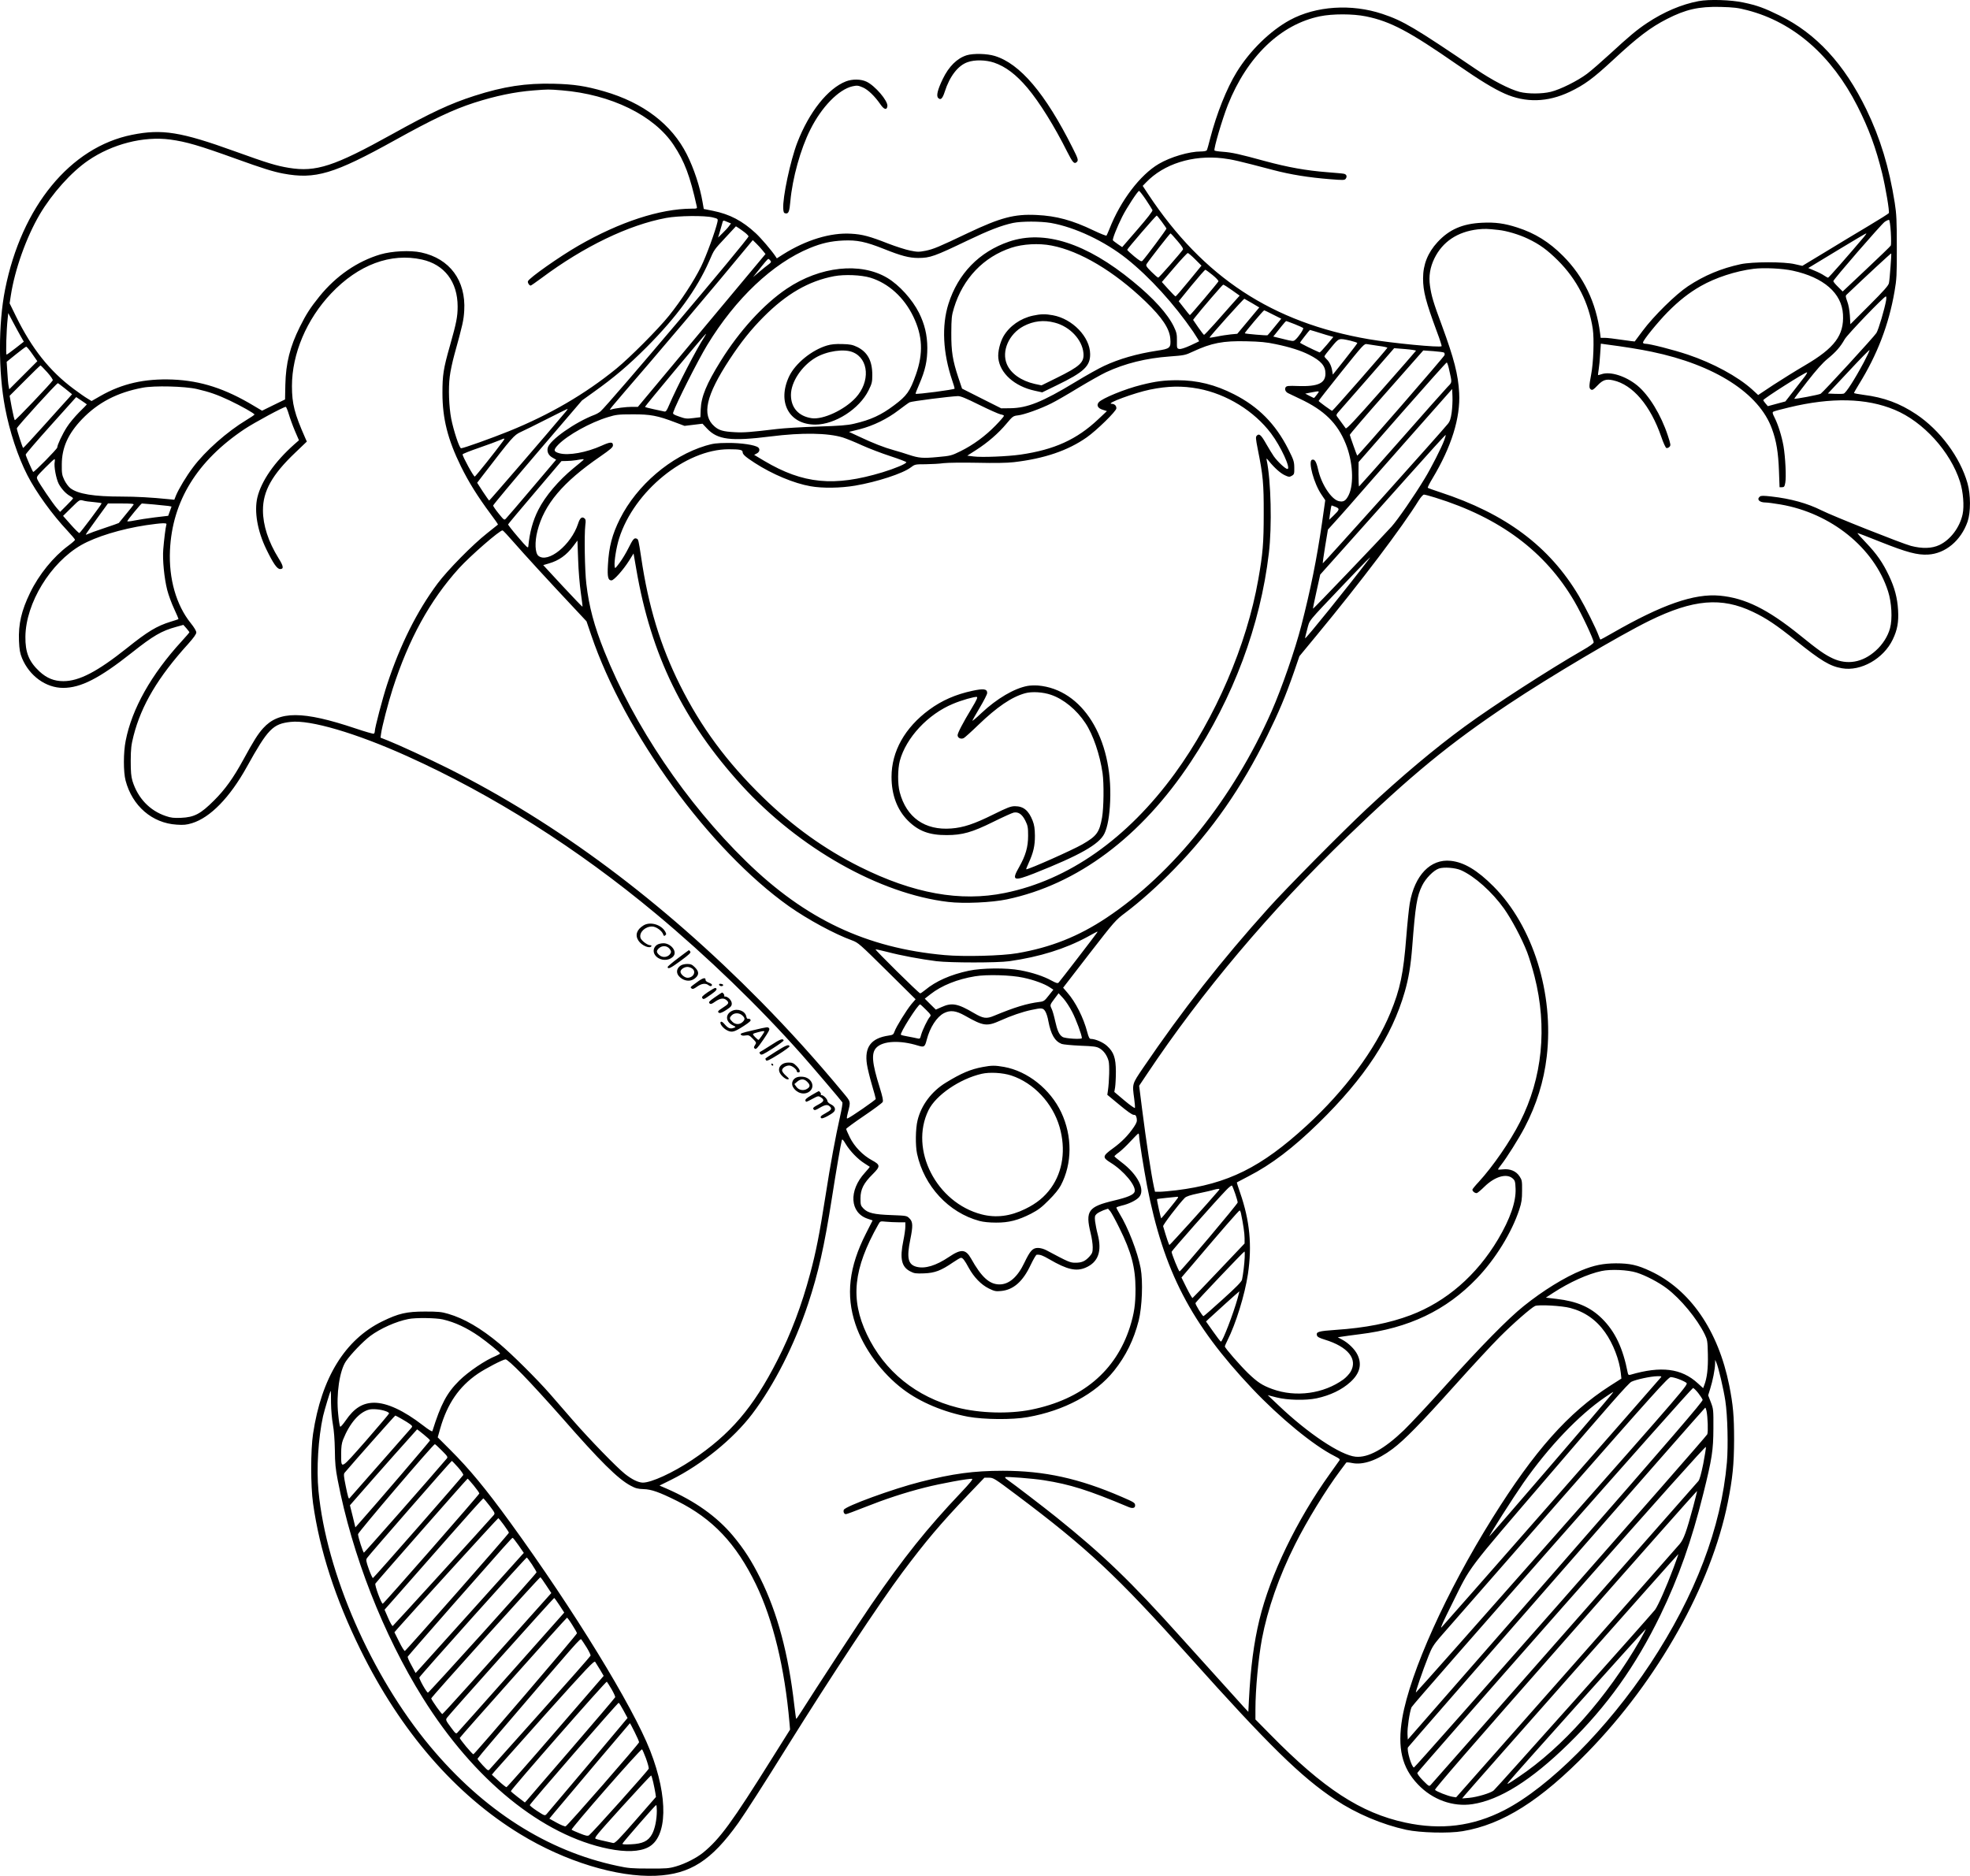 <?xml version="1.0" encoding="UTF-8"?>
<svg xmlns="http://www.w3.org/2000/svg" version="1.0" viewBox="0 0 1997.664 1902.455" preserveAspectRatio="xMidYMid meet">
  <g transform="translate(-1.952,1905.622) scale(0.1,-0.1)" fill="#000000" stroke="none">
    <path d="M17245 19045 c-174 -33 -353 -109 -523 -222 -105 -70 -178 -131 -377 -314 -85 -78 -189 -169 -232 -201 -94 -71 -272 -160 -368 -183 -90 -22 -231 -22 -315 -1 -105 28 -274 115 -445 231 -621 421 -737 490 -947 560 -314 105 -674 81 -938 -62 -199 -108 -407 -311 -540 -528 -102 -166 -203 -420 -268 -670 -15 -61 -31 -116 -35 -123 -5 -7 -30 -12 -60 -12 -119 0 -308 -56 -427 -126 -189 -111 -388 -373 -500 -659 -13 -33 -27 -63 -30 -68 -4 -4 -62 19 -131 52 -214 103 -378 148 -579 157 -224 11 -364 -26 -695 -183 -300 -143 -348 -163 -430 -180 -68 -13 -82 -13 -156 2 -45 9 -145 41 -223 71 -188 74 -263 94 -376 100 -207 13 -457 -63 -689 -209 l-64 -41 -16 24 c-39 58 -143 180 -198 231 -136 126 -264 193 -433 227 l-94 19 -12 69 c-26 154 -88 343 -160 485 -153 304 -441 524 -839 639 -188 54 -305 72 -510 77 -283 7 -507 -27 -806 -123 -245 -79 -438 -169 -834 -389 -587 -326 -771 -386 -1046 -341 -127 21 -214 47 -549 168 -548 198 -738 228 -1042 167 -625 -125 -1120 -728 -1287 -1569 -69 -348 -69 -836 0 -1199 45 -239 130 -497 226 -684 90 -175 252 -399 408 -565 41 -44 75 -84 75 -90 0 -6 -31 -33 -69 -61 -150 -111 -297 -292 -386 -476 -88 -181 -120 -318 -113 -489 4 -90 10 -123 31 -175 75 -180 242 -301 417 -301 179 0 368 97 695 356 218 173 302 222 452 263 l72 20 31 -35 c16 -19 30 -37 30 -40 0 -3 -36 -45 -80 -93 -306 -334 -503 -683 -566 -1007 -24 -119 -24 -316 -1 -404 68 -258 270 -432 518 -447 70 -5 100 -2 156 15 185 57 383 260 555 570 215 387 264 437 445 457 198 23 663 -114 1178 -346 872 -393 1727 -934 2525 -1599 523 -436 1043 -938 1480 -1430 114 -129 401 -466 412 -484 3 -6 -7 -69 -23 -139 -48 -215 -97 -477 -149 -812 -61 -389 -97 -569 -155 -785 -85 -319 -196 -613 -333 -880 -244 -480 -478 -752 -864 -1010 -197 -131 -413 -230 -500 -230 -46 1 -109 31 -182 89 -85 68 -354 345 -521 536 -76 88 -184 212 -239 275 -133 152 -387 404 -511 508 -189 158 -359 257 -521 304 -67 20 -102 23 -234 23 -189 0 -269 -19 -435 -100 -377 -185 -616 -572 -701 -1140 -25 -164 -25 -529 0 -705 66 -473 226 -967 481 -1485 407 -828 962 -1469 1620 -1870 453 -277 984 -439 1375 -422 349 15 564 154 837 537 75 107 254 385 503 785 430 690 928 1444 1159 1753 242 323 382 489 673 795 l160 167 46 0 c45 0 56 -7 277 -173 721 -541 1019 -820 1760 -1647 796 -890 1131 -1218 1476 -1446 214 -142 473 -251 719 -305 140 -30 431 -38 571 -14 405 67 792 311 1269 802 713 732 1251 1691 1420 2532 49 245 63 383 64 636 0 243 -10 352 -49 550 -112 559 -397 972 -799 1160 -132 62 -208 79 -351 79 -129 -1 -220 -19 -345 -70 -173 -70 -395 -207 -590 -364 -158 -126 -441 -415 -787 -800 -170 -190 -362 -395 -426 -457 -202 -194 -365 -283 -492 -270 -151 15 -482 236 -780 520 l-110 104 90 -23 c110 -28 294 -32 405 -9 137 29 258 87 344 166 94 86 118 176 72 274 -26 56 -93 122 -158 156 l-43 23 45 7 c25 4 104 15 177 24 499 61 877 242 1188 566 190 198 355 467 431 699 23 70 28 104 28 191 1 98 -1 108 -26 146 -35 53 -96 78 -168 70 -28 -3 -50 -4 -50 0 0 3 13 22 29 42 58 73 181 269 240 381 122 233 196 471 225 720 75 639 -139 1323 -539 1726 -163 164 -299 246 -434 260 -205 22 -366 -145 -416 -431 -8 -48 -24 -200 -35 -339 -29 -374 -62 -531 -161 -771 -153 -372 -462 -789 -850 -1145 -461 -423 -797 -590 -1320 -655 -68 -8 -145 -15 -170 -15 l-47 0 -11 48 c-29 138 -76 444 -121 797 l-29 230 77 115 c557 835 1251 1657 2033 2411 651 627 1038 945 1639 1346 420 280 1118 693 1425 844 445 218 732 242 1050 90 135 -64 241 -135 437 -293 255 -204 344 -258 466 -279 191 -34 422 97 515 292 47 98 61 177 54 297 -7 124 -35 229 -92 349 -63 133 -124 221 -233 335 -52 54 -91 98 -86 98 5 0 110 -40 234 -90 267 -106 372 -134 481 -128 176 10 334 142 401 335 32 95 32 272 -1 388 -75 265 -279 539 -520 700 -168 112 -328 171 -535 197 -53 7 -96 15 -96 19 0 4 23 44 50 88 186 300 303 605 361 942 21 121 24 164 23 449 0 272 -3 334 -21 450 -57 360 -146 653 -287 945 -224 462 -511 773 -881 954 -154 76 -228 103 -367 132 -126 27 -347 34 -453 14z m495 -93 c467 -121 853 -458 1114 -971 117 -231 187 -421 252 -685 35 -145 75 -382 67 -401 -2 -5 -95 -64 -206 -130 -111 -66 -307 -184 -436 -263 l-235 -142 -76 17 c-108 26 -430 25 -549 0 -199 -43 -369 -114 -535 -224 -125 -83 -347 -301 -460 -453 -43 -58 -79 -106 -80 -107 -1 -1 -60 7 -131 17 -72 11 -149 20 -172 20 l-42 0 -6 48 c-40 310 -166 572 -375 782 -140 141 -286 232 -465 289 -129 42 -226 55 -358 48 -196 -9 -332 -68 -450 -196 -99 -107 -147 -228 -147 -367 0 -132 27 -235 140 -541 30 -79 51 -145 48 -148 -16 -16 -504 31 -738 71 -977 168 -1678 627 -2235 1467 l-58 88 34 35 c180 188 472 280 777 245 97 -12 155 -25 512 -119 178 -47 362 -76 574 -93 138 -11 150 -11 162 5 16 23 8 45 -20 50 -11 3 -88 9 -171 16 -207 16 -394 49 -630 113 -260 71 -331 87 -427 94 -43 3 -81 9 -83 13 -10 16 78 316 136 463 195 489 534 816 934 898 127 26 334 26 466 -1 249 -51 435 -149 929 -492 230 -159 367 -242 477 -291 213 -95 435 -89 659 17 151 72 238 136 443 326 251 233 377 328 545 414 190 97 322 127 541 122 137 -4 176 -8 275 -34z m-12024 -812 c500 -41 936 -254 1135 -555 111 -167 166 -315 234 -622 5 -22 2 -23 -52 -23 -321 -1 -731 -135 -1149 -376 -189 -109 -498 -326 -511 -360 -5 -14 13 -44 28 -44 4 0 54 35 111 77 429 320 882 538 1263 609 123 23 391 26 473 5 52 -13 53 -14 47 -45 -19 -87 -113 -346 -167 -455 -72 -145 -200 -341 -324 -496 -110 -137 -395 -423 -534 -537 -317 -258 -675 -467 -1090 -635 -178 -72 -461 -173 -485 -173 -17 0 -76 179 -100 300 -23 121 -30 308 -15 425 6 54 28 155 47 224 85 307 94 348 100 447 18 305 -147 528 -437 590 -111 24 -297 14 -413 -20 -235 -70 -450 -218 -619 -427 -92 -114 -135 -181 -198 -308 -100 -201 -142 -367 -147 -586 l-3 -150 -117 -57 -116 -57 -81 48 c-292 176 -539 256 -826 268 -284 11 -513 -41 -733 -167 l-89 -51 -41 25 c-23 13 -87 58 -142 99 -243 181 -422 407 -583 734 l-65 133 12 78 c40 263 157 592 294 825 126 212 318 427 490 545 243 167 561 249 832 213 163 -22 293 -60 670 -196 269 -97 375 -130 476 -149 326 -61 514 -5 1134 339 380 211 589 310 802 379 219 70 411 110 601 125 156 12 148 12 288 1z m5924 -1110 c33 -50 63 -97 66 -105 4 -9 -53 -82 -151 -195 l-156 -180 -44 30 c-24 17 -47 34 -50 39 -7 12 42 135 94 239 45 90 158 262 171 262 5 0 37 -41 70 -90z m160 -222 c25 -34 46 -65 48 -69 3 -7 -205 -286 -243 -327 -11 -12 -25 -4 -84 44 -39 32 -71 62 -71 67 0 10 291 347 299 347 3 0 26 -28 51 -62z m7393 -106 c4 -67 4 -128 0 -136 -4 -8 -116 -116 -248 -240 l-240 -226 -47 47 c-27 26 -48 52 -48 58 1 17 487 578 522 602 18 12 38 21 43 19 6 -1 14 -57 18 -124z m-11797 103 l36 -15 -20 -27 c-11 -16 -41 -48 -66 -72 l-45 -44 15 49 c8 27 19 66 25 87 11 43 9 42 55 22z m3280 -10 c245 -43 545 -185 769 -363 233 -186 481 -459 674 -740 34 -52 61 -95 60 -97 -2 -2 -43 -21 -90 -43 -55 -25 -96 -38 -111 -35 -24 5 -25 8 -24 81 1 67 -3 86 -31 145 -61 127 -204 287 -415 459 -473 389 -899 525 -1256 404 -303 -103 -518 -325 -615 -632 -70 -222 -56 -497 38 -775 14 -40 25 -78 25 -84 0 -10 -387 -61 -396 -52 -2 2 14 44 36 94 63 146 83 239 83 373 -1 129 -27 238 -84 353 -69 137 -201 283 -322 355 -271 162 -682 118 -1020 -110 -233 -157 -479 -426 -670 -734 -143 -230 -197 -360 -202 -489 l-3 -80 -73 -9 c-64 -8 -80 -7 -141 15 -58 20 -67 26 -62 42 27 86 252 531 345 684 287 472 665 829 1039 983 121 50 215 71 340 77 141 6 225 -11 414 -86 172 -69 255 -91 346 -91 122 0 165 16 505 179 211 101 337 150 456 176 87 18 277 18 385 0z m-3103 -97 c20 -16 37 -34 37 -39 0 -27 -1415 -1699 -1501 -1775 -13 -11 -40 -27 -59 -34 -200 -76 -456 -257 -476 -335 -10 -41 7 -77 48 -100 l37 -21 -245 -289 c-135 -160 -254 -298 -264 -308 -17 -18 -19 -17 -74 51 -31 38 -56 75 -56 81 0 7 203 250 450 539 l451 527 117 84 c209 149 353 271 537 455 307 308 510 587 636 874 52 119 45 110 169 243 l102 110 27 -17 c14 -9 43 -30 64 -46z m7642 26 c81 -8 211 -47 298 -89 118 -56 196 -113 303 -219 195 -194 316 -432 355 -696 15 -105 7 -342 -17 -465 -22 -117 -22 -135 -2 -149 15 -9 26 -2 66 40 55 58 89 69 160 53 199 -44 378 -255 488 -574 20 -59 43 -109 51 -112 8 -3 22 2 31 11 15 15 14 23 -16 115 -69 210 -191 410 -310 508 -118 96 -274 145 -363 114 -18 -6 -33 -10 -35 -9 -1 2 2 28 7 58 5 30 12 101 15 158 l7 103 41 -6 c208 -27 353 -51 474 -76 640 -133 1090 -421 1220 -782 45 -123 64 -239 71 -427 l6 -165 25 0 c21 0 26 6 33 45 11 58 1 260 -18 372 -18 101 -54 217 -91 290 -21 41 -23 52 -12 59 7 5 78 24 158 43 430 104 785 96 1072 -24 290 -120 566 -424 663 -730 32 -100 44 -247 26 -330 -29 -133 -123 -258 -235 -311 -76 -36 -174 -39 -289 -9 -88 23 -794 303 -906 360 -144 72 -313 119 -510 141 -80 9 -104 9 -116 -1 -35 -29 -4 -60 58 -60 19 0 88 -9 152 -20 512 -88 949 -440 1090 -880 37 -114 46 -281 20 -376 -22 -81 -75 -165 -145 -227 -133 -120 -288 -147 -436 -78 -81 38 -144 82 -334 236 -327 264 -555 376 -810 400 -260 24 -585 -89 -1090 -379 -63 -36 -117 -66 -120 -66 -4 0 -12 17 -19 38 -28 77 -132 286 -200 402 -299 505 -744 837 -1411 1055 -63 21 -118 40 -122 44 -4 3 18 47 48 96 191 318 284 614 270 867 -10 185 -51 345 -175 683 -88 237 -106 299 -121 403 -14 98 1 187 45 278 83 169 234 270 440 294 69 7 93 7 210 -6z m-3256 -111 c46 -54 62 -79 55 -89 -30 -43 -241 -283 -249 -283 -6 -1 -37 26 -70 59 -52 52 -58 63 -48 79 25 40 236 311 242 310 3 0 35 -34 70 -76z m6964 43 c-162 -192 -359 -416 -366 -416 -5 0 -22 10 -39 21 -16 12 -59 34 -96 49 l-66 28 35 21 c18 11 149 90 289 175 140 85 259 155 263 155 5 1 -4 -14 -20 -33z m-11171 -139 l30 -37 -647 -775 -647 -775 -62 0 c-58 0 -169 -14 -210 -27 -25 -7 -51 -39 393 477 199 232 516 607 704 832 l340 409 34 -33 c19 -18 48 -50 65 -71z m2930 49 c289 -55 636 -262 953 -567 169 -163 244 -275 252 -378 7 -94 -2 -102 -138 -122 -201 -31 -380 -82 -534 -154 -50 -23 -181 -96 -291 -163 -335 -203 -487 -264 -661 -266 l-91 -1 -199 100 -198 100 -37 110 c-59 178 -73 266 -72 455 1 149 3 174 27 253 91 299 300 518 583 611 116 38 277 47 406 22z m1457 -140 l64 -64 -128 -156 c-70 -86 -131 -156 -135 -156 -4 0 -37 33 -73 73 l-66 73 126 147 c69 81 131 147 137 147 6 0 40 -29 75 -64z m7051 -76 c-5 -74 -12 -148 -16 -165 -4 -24 -52 -78 -198 -224 l-193 -193 -5 89 c-4 54 -14 109 -27 143 -16 43 -18 57 -8 66 194 185 451 423 454 420 2 -2 -1 -63 -7 -136z m-14892 74 c228 -50 362 -226 362 -476 0 -103 -12 -165 -78 -398 -67 -235 -76 -298 -76 -480 0 -259 54 -472 188 -745 79 -160 169 -304 298 -478 45 -59 79 -109 77 -111 -2 -2 -51 -41 -109 -87 -151 -119 -400 -373 -503 -510 -209 -281 -378 -618 -512 -1024 -46 -140 -125 -441 -125 -475 0 -10 -4 -21 -10 -25 -5 -3 -89 21 -187 54 -534 179 -775 179 -935 2 -53 -59 -94 -123 -202 -321 -102 -186 -183 -299 -295 -411 -138 -138 -201 -171 -335 -177 -74 -3 -103 0 -155 18 -164 55 -284 182 -338 355 -14 47 -18 92 -18 205 1 126 5 160 29 255 79 309 249 595 553 930 56 63 83 100 83 117 0 15 -22 52 -56 94 -148 184 -224 451 -211 739 23 499 275 908 757 1230 98 65 394 225 417 225 5 0 19 -34 31 -74 12 -41 40 -118 62 -170 l41 -95 -48 -42 c-199 -177 -334 -371 -374 -539 -33 -142 1 -339 91 -524 70 -144 109 -201 140 -201 39 0 35 29 -16 110 -103 166 -158 334 -158 485 -1 195 93 363 329 587 l116 111 -17 38 c-108 245 -134 345 -134 525 0 327 149 678 398 940 276 291 604 413 920 343z m3533 -10 c11 -14 9 -19 -16 -38 -16 -11 -59 -46 -95 -76 l-65 -55 40 50 c79 100 109 135 116 135 4 0 13 -7 20 -16z m10368 -103 c313 -68 497 -228 509 -443 12 -212 -84 -341 -387 -518 -89 -52 -232 -141 -318 -197 l-155 -103 -61 56 c-146 132 -397 268 -653 354 -147 49 -385 110 -431 110 -13 0 -23 5 -23 12 0 23 147 204 250 309 116 117 217 196 336 264 149 85 353 152 536 175 103 13 292 4 397 -19z m-5885 -43 c36 -29 63 -58 61 -65 -4 -12 -283 -343 -290 -343 -2 0 -28 32 -58 71 l-55 70 130 160 c72 87 135 159 140 159 5 0 37 -24 72 -52z m-3469 -28 c184 -56 343 -201 436 -395 94 -195 102 -372 27 -585 -61 -174 -93 -218 -223 -315 -130 -98 -236 -147 -405 -186 -67 -16 -144 -22 -370 -29 -157 -5 -343 -16 -415 -25 -268 -32 -331 -37 -424 -32 -117 6 -161 18 -208 60 -130 114 -85 312 154 677 117 178 218 304 343 430 234 236 460 366 717 415 107 20 275 13 368 -15z m3666 -126 l79 -56 -77 -86 c-43 -48 -123 -138 -177 -200 -55 -61 -103 -112 -107 -112 -3 0 -30 34 -59 76 l-52 76 18 24 c65 83 280 333 287 333 5 1 45 -24 88 -55z m6634 -106 c-15 -85 -76 -294 -98 -329 -22 -36 -533 -593 -565 -616 -15 -10 -262 -57 -268 -51 -1 2 58 80 132 175 94 120 156 190 208 232 83 68 129 121 171 196 26 47 399 435 418 435 5 0 6 -19 2 -42z m-6428 -27 l72 -43 -111 -133 -112 -134 -65 -6 c-36 -4 -99 -13 -140 -22 -40 -8 -75 -13 -76 -11 -6 5 347 398 353 394 4 -2 39 -22 79 -45z m211 -115 l84 -42 -66 -81 c-36 -45 -69 -84 -74 -87 -8 -4 -223 14 -230 20 -5 4 189 234 197 233 3 0 43 -19 89 -43z m-12698 -221 l31 -54 -83 -65 c-46 -36 -87 -66 -92 -66 -9 0 -2 247 11 363 l6 58 48 -91 c27 -50 62 -116 79 -145z m12917 124 c43 -17 82 -35 87 -39 9 -9 -46 -91 -81 -121 -17 -15 -26 -15 -120 9 l-102 25 22 27 c12 15 40 50 62 78 22 28 43 51 47 52 3 0 42 -14 85 -31z m204 -73 c24 -8 77 -24 116 -36 l73 -21 -66 -80 c-37 -44 -70 -79 -74 -77 -68 29 -199 94 -198 99 4 10 97 129 101 129 2 0 23 -7 48 -14z m-6185 -51 c-83 -126 -279 -506 -362 -698 -24 -57 -32 -68 -49 -64 -11 3 -59 13 -107 23 -49 10 -88 21 -88 24 0 8 610 740 617 740 3 0 -2 -11 -11 -25z m6544 -43 c41 -10 74 -21 73 -25 0 -5 -57 -79 -124 -164 l-124 -156 -7 41 c-8 49 -29 90 -57 116 -12 11 -21 23 -21 29 0 5 32 47 71 93 78 94 72 91 189 66z m-755 -36 c145 -30 254 -65 338 -107 122 -62 167 -113 167 -191 0 -98 -74 -133 -273 -127 -105 4 -121 2 -131 -13 -12 -20 -1 -46 25 -59 8 -4 62 -30 121 -58 245 -115 379 -246 463 -454 73 -178 86 -408 31 -521 -29 -59 -53 -74 -102 -62 -76 19 -177 175 -209 323 -18 79 -35 106 -62 96 -41 -16 21 -243 96 -352 l39 -58 -33 -232 c-53 -364 -115 -672 -210 -1041 -62 -241 -199 -636 -302 -870 -389 -881 -999 -1643 -1672 -2091 -285 -190 -567 -302 -906 -360 -154 -27 -543 -37 -737 -19 -792 71 -1411 363 -2012 950 -609 594 -1135 1373 -1438 2130 -103 257 -156 453 -183 686 -16 134 -22 499 -10 596 6 44 4 57 -10 68 -25 20 -46 2 -64 -56 -70 -214 -305 -404 -402 -325 -34 28 -39 139 -10 252 68 270 258 495 635 754 108 75 131 95 131 115 0 37 -27 36 -115 -4 -153 -69 -334 -102 -428 -77 -61 17 -63 34 -11 88 95 97 325 225 504 279 81 25 105 28 250 28 179 1 253 -13 433 -82 l93 -35 91 11 91 11 46 -49 c107 -114 240 -131 646 -80 318 40 578 36 732 -11 37 -12 124 -47 193 -79 69 -31 198 -81 288 -110 89 -29 162 -57 162 -62 0 -15 -117 -64 -242 -102 -490 -148 -804 -118 -1199 116 l-102 61 26 14 c29 14 35 44 15 61 -32 26 -174 47 -308 46 -116 -1 -147 -5 -225 -28 -354 -107 -697 -400 -869 -742 -79 -158 -112 -283 -122 -468 -7 -120 1 -156 36 -156 25 0 120 107 178 199 l46 74 28 -161 c148 -866 478 -1543 1066 -2188 584 -641 1402 -1103 2097 -1185 157 -19 442 -6 594 26 715 150 1362 633 1866 1395 431 650 705 1384 791 2115 33 275 22 736 -22 945 -5 22 -1 20 27 -15 55 -67 116 -121 160 -140 37 -17 44 -18 68 -4 24 14 26 20 25 83 -1 63 -6 77 -62 189 -129 254 -301 428 -548 554 -192 98 -373 143 -575 143 -136 0 -220 -11 -364 -47 -167 -41 -401 -137 -434 -177 -25 -30 -9 -60 39 -75 l44 -14 -89 -84 c-218 -205 -444 -307 -785 -357 -132 -19 -395 -30 -478 -19 l-64 8 89 57 c119 76 228 171 308 267 64 76 68 79 119 85 62 7 229 67 336 121 41 20 165 91 274 158 110 66 236 137 281 158 190 89 407 143 645 160 147 11 159 13 235 49 189 88 307 111 545 105 136 -3 202 -9 295 -29z m1046 -18 c49 -6 88 -15 87 -19 -5 -14 -552 -639 -560 -639 -8 0 -136 93 -137 100 -1 3 103 135 230 294 225 280 232 288 261 282 17 -3 70 -11 119 -18z m-13654 -82 l51 -73 -142 -142 -143 -143 -6 32 c-4 17 -10 80 -13 139 l-7 108 94 76 c52 42 99 77 104 77 6 0 34 -33 62 -74z m14031 33 c-2 -4 -160 -186 -353 -404 -273 -309 -352 -393 -360 -382 -14 20 -78 107 -90 123 -7 9 -2 21 16 41 14 15 147 168 296 338 l270 310 112 -9 c61 -5 110 -13 109 -17z m4542 -116 c-93 -174 -182 -313 -205 -319 -11 -3 -52 -4 -90 -2 l-70 3 209 223 c114 123 211 221 213 218 3 -3 -23 -58 -57 -123z m-4257 97 c5 -4 7 -16 5 -25 -3 -16 -880 -1025 -886 -1020 -4 4 -72 195 -75 211 -1 5 166 201 372 433 l373 423 102 -7 c55 -4 105 -11 109 -15z m50 -167 c32 -146 34 -130 -16 -182 -24 -25 -235 -262 -467 -526 -233 -264 -426 -481 -429 -482 -3 -2 -6 53 -6 122 l1 125 442 505 c244 278 447 505 452 505 4 0 15 -30 23 -67z m-14214 -33 c39 -44 59 -75 55 -82 -19 -32 -377 -407 -384 -403 -5 3 -18 59 -31 126 l-22 121 154 154 c84 85 156 154 159 154 3 0 34 -31 69 -70z m17822 -42 c-18 -24 -69 -90 -115 -148 l-82 -105 -89 -24 -89 -24 -23 27 c-13 15 -23 30 -23 34 1 15 420 281 443 282 5 0 -5 -19 -22 -42z m-17640 -124 l69 -56 -37 -42 c-21 -22 -132 -146 -247 -274 -115 -128 -210 -231 -212 -229 -8 8 -64 182 -64 199 0 15 403 458 416 458 3 0 36 -25 75 -56z m1334 -3 c130 -30 206 -57 330 -115 122 -58 255 -133 255 -144 -1 -4 -37 -29 -81 -55 -196 -118 -419 -315 -542 -480 -67 -88 -147 -222 -173 -286 l-17 -43 -62 6 c-165 17 -324 26 -471 26 -283 0 -443 26 -521 85 -20 16 -46 51 -62 84 -23 49 -26 68 -25 156 0 171 64 313 206 461 163 169 357 270 613 318 118 23 428 15 550 -13z m10158 3 c285 -54 564 -226 735 -453 99 -131 205 -361 166 -361 -20 0 -99 74 -138 129 -17 25 -51 80 -76 124 -51 91 -72 110 -95 86 -14 -14 -13 -27 9 -140 53 -264 61 -345 60 -654 0 -300 -9 -404 -55 -665 -117 -666 -434 -1402 -846 -1968 -482 -661 -1078 -1081 -1724 -1212 -451 -92 -927 -6 -1470 265 -358 179 -681 411 -983 705 -366 357 -628 711 -842 1140 -198 397 -320 798 -393 1295 -27 178 -28 182 -47 189 -24 9 -36 -5 -82 -97 -23 -47 -63 -113 -89 -148 -47 -62 -48 -63 -51 -35 -6 48 18 194 45 280 151 481 674 906 1112 906 113 0 141 -6 141 -29 0 -23 28 -48 122 -109 179 -116 399 -208 566 -237 122 -22 305 -19 453 6 222 38 483 123 563 184 42 32 45 33 152 33 60 1 142 5 182 11 41 5 191 7 340 4 178 -4 302 -2 372 6 309 36 548 117 740 252 101 71 300 266 300 294 0 28 -18 45 -49 46 -64 2 234 112 390 144 180 37 329 40 492 9z m2567 -241 c-9 -63 -18 -91 -39 -116 -62 -78 -1264 -1418 -1268 -1414 -2 3 9 81 24 173 l28 169 120 133 c66 74 136 153 155 176 19 23 249 284 510 580 l475 537 3 -78 c2 -43 -2 -115 -8 -160z m-1366 182 c-14 -19 -28 -35 -31 -35 -2 0 -23 10 -46 22 l-42 22 60 12 c89 17 89 17 59 -21z m-3424 -105 c99 -49 196 -92 215 -96 19 -3 35 -10 35 -15 0 -6 -38 -50 -85 -98 -103 -106 -226 -197 -356 -261 -91 -45 -101 -47 -231 -59 -150 -14 -190 -11 -293 23 -38 13 -106 34 -150 46 -96 26 -214 72 -353 138 l-103 48 108 27 c137 35 281 105 396 194 49 37 98 73 110 79 20 11 406 60 489 63 28 1 81 -21 218 -89z m-9050 5 c0 -2 -35 -38 -79 -81 -43 -44 -99 -110 -123 -149 -45 -69 -98 -182 -98 -207 0 -15 -237 -255 -244 -248 -9 10 -76 163 -76 176 0 7 115 141 256 298 l256 285 54 -36 c30 -20 54 -37 54 -38z m4854 -77 c-168 -201 -769 -898 -774 -898 -3 0 -31 41 -64 90 l-58 90 55 72 c302 393 318 411 387 443 36 16 155 75 265 131 110 56 204 102 208 103 5 0 -4 -14 -19 -31z m8911 -285 c-27 -75 -136 -288 -198 -389 -108 -179 -275 -420 -337 -489 -118 -130 -793 -836 -796 -832 -2 2 14 80 35 174 l38 172 253 283 c139 156 424 475 634 710 209 235 382 425 385 423 2 -3 -4 -26 -14 -52z m-9544 -10 c-78 -107 -278 -357 -287 -360 -11 -4 -124 203 -124 225 0 5 75 35 168 67 92 32 185 66 207 76 55 24 59 23 36 -8z m-4547 -212 c-9 -44 14 -167 40 -220 27 -52 76 -105 119 -127 15 -8 27 -18 27 -22 0 -4 -30 -37 -66 -72 l-65 -65 -35 40 c-42 49 -178 249 -195 288 -12 27 -10 30 76 117 49 50 93 90 97 90 4 0 5 -13 2 -29z m5356 16 c-8 -8 -51 -43 -95 -79 -152 -125 -287 -284 -357 -423 -55 -108 -88 -228 -101 -368 -2 -25 -11 -17 -105 93 -57 66 -102 124 -100 128 1 5 124 151 272 325 l269 317 51 1 c28 0 71 4 96 8 25 5 54 9 65 10 17 1 17 -1 5 -12z m8645 -378 c655 -203 1116 -548 1410 -1053 74 -127 195 -385 195 -414 -1 -11 -39 -39 -113 -81 -345 -199 -896 -555 -1192 -771 -308 -225 -648 -511 -1000 -840 -246 -231 -811 -801 -993 -1004 -475 -528 -871 -1032 -1271 -1620 -113 -167 -111 -160 -90 -314 6 -45 9 -86 7 -92 -2 -6 -50 28 -106 75 l-103 87 8 46 c4 26 8 99 8 162 -1 137 -21 196 -90 259 -40 37 -120 71 -165 71 -13 0 -22 18 -35 68 -39 148 -118 305 -202 401 l-43 50 264 342 c259 334 267 343 368 419 150 113 333 276 498 446 381 391 679 818 940 1349 119 242 184 397 270 643 l56 163 175 212 c449 543 869 1099 1035 1368 21 33 44 59 53 59 9 0 62 -14 116 -31z m-13603 -45 c43 -4 78 -9 78 -12 0 -12 -217 -301 -226 -302 -6 0 -46 39 -88 87 l-77 87 84 83 c82 81 84 82 118 73 18 -6 69 -13 111 -16z m402 -26 c-4 -7 -39 -51 -78 -98 -38 -47 -71 -86 -72 -88 -1 -2 -68 -25 -148 -52 -81 -27 -155 -54 -166 -60 -11 -6 -20 -8 -20 -4 0 3 50 75 112 160 l112 154 134 0 c104 0 132 -3 126 -12z m206 2 c63 -6 129 -13 147 -15 l32 -6 -17 -47 -17 -47 -136 -16 c-75 -9 -168 -24 -208 -32 -39 -8 -71 -11 -71 -7 0 10 140 180 148 180 4 0 59 -5 122 -10z m11984 -25 c43 -18 40 -28 -24 -90 l-42 -40 7 50 c8 62 14 95 19 95 2 0 20 -7 40 -15z m-11858 -182 c-8 -27 -24 -159 -31 -248 -9 -104 10 -294 40 -412 13 -51 45 -138 71 -193 26 -55 45 -101 43 -103 -2 -2 -38 -13 -79 -26 -142 -44 -233 -99 -445 -269 -299 -238 -483 -334 -643 -334 -94 0 -168 30 -242 98 -107 100 -145 193 -143 354 4 339 254 750 567 929 148 84 401 162 658 201 68 10 142 19 166 19 37 1 43 -2 38 -16z m3520 -173 c99 -114 359 -398 610 -665 l131 -140 47 -138 c338 -998 1201 -2181 2006 -2752 192 -135 461 -281 640 -346 62 -23 77 -36 354 -310 l290 -287 -43 -50 c-50 -61 -156 -232 -171 -278 -10 -29 -16 -34 -58 -40 -180 -26 -249 -117 -221 -295 6 -40 29 -133 50 -205 22 -73 39 -137 39 -143 0 -10 -253 -185 -285 -197 -11 -5 -11 4 1 53 31 124 34 110 -52 214 -268 323 -536 620 -829 918 -1007 1021 -2065 1810 -3172 2365 -190 95 -502 239 -611 282 l-74 29 6 43 c9 68 72 311 117 451 163 506 377 896 671 1222 114 126 418 391 444 386 6 -1 55 -54 110 -117z m683 -514 c11 -77 19 -141 17 -143 -2 -2 -92 92 -201 209 l-197 213 58 17 c101 29 178 84 247 176 l42 56 7 -195 c3 -107 16 -256 27 -333z m7994 342 c-223 -293 -642 -812 -649 -805 -2 1 8 43 21 91 28 101 -10 55 374 459 222 233 290 301 254 255z m931 -3157 c138 -61 316 -220 438 -391 76 -108 178 -299 233 -440 20 -52 54 -162 75 -245 132 -517 80 -1031 -147 -1478 -101 -199 -275 -451 -420 -609 -35 -37 -63 -72 -63 -77 0 -18 31 -40 47 -34 9 4 43 32 75 64 104 102 223 138 285 85 25 -22 28 -31 31 -104 6 -132 -55 -308 -178 -515 -217 -365 -525 -632 -887 -769 -215 -81 -459 -129 -758 -149 -177 -12 -202 -20 -191 -57 5 -15 27 -26 79 -42 236 -72 337 -197 262 -326 -14 -23 -46 -58 -72 -77 -201 -146 -484 -185 -722 -98 -102 37 -150 69 -245 160 -84 82 -236 256 -236 272 0 5 12 33 26 61 85 168 176 461 208 673 43 291 19 542 -80 827 -19 55 -34 101 -32 103 2 1 55 29 118 62 230 118 451 286 709 538 470 459 744 877 875 1332 40 139 61 265 76 458 32 417 47 512 101 621 36 73 116 154 170 172 51 17 166 8 223 -17z m-3690 -633 c-9 -16 -372 -488 -389 -506 -10 -11 -24 -7 -76 21 -78 43 -194 81 -314 103 -136 26 -389 24 -523 -5 -183 -39 -333 -105 -442 -196 -24 -20 -46 -34 -50 -33 -20 7 -461 443 -452 446 5 1 61 -11 123 -27 132 -35 337 -73 494 -93 145 -17 619 -17 740 0 308 44 566 125 790 246 115 63 108 60 99 44z m-749 -457 c106 -22 215 -62 268 -97 l38 -25 -47 -59 c-42 -54 -50 -60 -93 -65 -128 -16 -250 -53 -460 -140 -78 -33 -110 -29 -204 26 -166 98 -225 109 -329 62 l-59 -26 -56 55 -56 56 59 46 c111 87 272 152 451 181 119 20 366 13 488 -14z m497 -348 c40 -77 98 -234 98 -265 0 -15 -170 -5 -196 12 -34 21 -53 63 -75 162 -11 51 -27 106 -35 122 -19 40 -19 40 28 103 l42 56 47 -51 c25 -27 66 -90 91 -139z m-1482 22 c50 -50 53 -56 38 -72 -23 -27 -74 -132 -88 -182 -10 -40 -13 -42 -38 -36 -15 4 -57 12 -94 19 -37 6 -70 14 -73 18 -14 14 172 308 195 308 3 0 30 -25 60 -55z m1209 -16 c11 -17 25 -61 31 -98 26 -136 65 -204 135 -232 17 -6 102 -14 190 -18 136 -5 165 -9 195 -27 42 -24 76 -72 91 -128 11 -39 7 -206 -7 -302 l-6 -41 122 -101 c79 -66 130 -102 145 -102 20 0 25 -7 31 -35 5 -30 1 -44 -28 -88 -56 -83 -124 -153 -214 -218 -106 -77 -108 -91 -23 -144 135 -83 262 -237 244 -295 -10 -31 -71 -57 -211 -90 -260 -62 -290 -104 -235 -330 12 -47 21 -111 21 -142 0 -50 -4 -62 -31 -93 -44 -49 -78 -65 -143 -65 -56 0 -68 5 -295 126 -26 14 -61 24 -86 24 -54 0 -79 -27 -138 -150 -69 -145 -155 -220 -252 -220 -102 0 -183 73 -289 263 -54 95 -100 99 -223 16 -132 -89 -244 -123 -331 -100 -85 23 -100 90 -62 276 28 138 27 180 -8 214 -27 28 -30 28 -182 34 -177 6 -241 21 -285 67 -28 29 -30 37 -30 103 0 91 32 154 123 244 81 81 80 95 -8 143 -92 50 -177 138 -223 231 -20 41 -37 80 -37 86 0 5 81 65 180 132 99 67 184 130 190 141 7 14 0 50 -30 147 -79 251 -87 349 -34 404 66 69 239 78 422 21 63 -19 70 -14 89 60 32 124 101 231 174 269 65 33 122 26 214 -26 187 -106 221 -111 361 -48 104 47 222 88 314 107 102 22 117 21 139 -15z m951 -1261 c0 -35 49 -341 81 -508 168 -865 445 -1399 1067 -2057 280 -296 622 -577 833 -683 56 -29 60 -33 47 -50 -7 -11 -49 -70 -94 -132 -335 -468 -604 -1024 -714 -1480 -56 -233 -89 -481 -106 -813 l-6 -120 -52 56 c-135 149 -432 478 -626 694 -517 576 -788 837 -1270 1225 -126 101 -427 332 -500 383 -13 9 -21 19 -18 22 8 8 280 -13 393 -31 266 -42 448 -99 857 -271 42 -18 68 -12 68 15 0 27 -10 33 -135 87 -431 187 -785 265 -1206 265 -295 0 -508 -29 -834 -112 -281 -71 -765 -248 -779 -284 -8 -20 3 -44 21 -44 8 0 92 31 187 69 209 83 408 149 614 201 156 40 450 94 479 88 11 -2 -23 -44 -112 -138 -348 -367 -580 -658 -912 -1140 -106 -153 -573 -868 -708 -1082 -27 -43 -50 -76 -52 -74 -2 1 -10 63 -19 137 -59 520 -171 940 -345 1289 -90 180 -165 296 -278 432 -164 195 -384 351 -670 476 l-74 32 119 59 c308 153 629 414 821 667 223 294 429 701 567 1117 104 315 164 581 241 1072 43 276 90 549 101 588 4 14 14 4 40 -40 43 -71 123 -154 189 -195 28 -18 52 -33 54 -35 2 -1 -20 -28 -49 -60 -167 -182 -153 -407 28 -467 l50 -17 -67 -132 c-173 -340 -206 -625 -107 -921 82 -245 269 -499 485 -661 172 -130 413 -231 658 -277 160 -29 448 -32 603 -4 371 65 688 236 876 470 120 150 201 315 250 508 35 140 45 398 20 533 -31 163 -127 412 -216 556 -16 27 -30 53 -30 58 0 4 24 13 53 20 69 15 146 52 176 85 68 73 -12 232 -180 357 -38 29 -69 55 -69 58 0 4 21 23 48 42 26 20 79 70 117 112 39 42 73 76 78 77 4 0 7 -10 7 -22z m975 -588 c14 -40 25 -81 25 -89 0 -15 -571 -693 -589 -699 -8 -3 -81 177 -81 199 0 10 446 515 554 626 27 29 54 49 58 45 4 -4 19 -41 33 -82z m-179 20 c-79 -95 -482 -540 -488 -540 -5 0 -31 76 -64 190 -3 14 158 225 219 287 16 16 55 29 142 47 66 14 134 29 150 35 17 5 38 10 48 10 17 1 16 -3 -7 -29z m-403 -63 c-11 -19 -165 -207 -168 -207 -5 0 -47 191 -43 195 1 2 46 8 98 13 52 5 101 10 108 11 8 0 10 -4 5 -12z m-594 -302 c123 -247 164 -402 165 -620 0 -158 -13 -247 -56 -385 -143 -449 -486 -737 -1005 -841 -222 -44 -519 -36 -745 22 -416 105 -741 368 -918 742 -170 359 -138 665 116 1115 19 34 19 34 78 28 32 -3 90 -6 127 -6 l69 0 0 -44 c0 -24 -9 -88 -20 -141 -38 -183 -19 -268 70 -313 40 -21 56 -23 140 -20 109 4 172 28 293 111 38 26 74 47 81 47 18 0 37 -24 79 -102 53 -96 126 -171 203 -209 57 -28 71 -31 123 -26 126 11 223 96 302 265 27 56 54 103 61 103 34 3 59 -6 128 -46 180 -105 272 -126 368 -85 128 55 168 166 122 340 -11 41 -22 100 -26 130 -5 48 -3 57 16 75 12 11 43 27 68 37 l47 16 23 -26 c12 -15 53 -90 91 -167z m1235 143 c22 -106 36 -200 36 -248 l0 -55 -261 -275 c-143 -151 -263 -276 -267 -278 -4 -1 -31 45 -60 103 l-52 105 117 137 c289 341 465 543 473 543 4 0 11 -15 14 -32z m37 -446 c-2 -58 -16 -174 -27 -224 -4 -20 -61 -78 -194 -198 -104 -94 -192 -172 -197 -172 -10 -1 -85 121 -81 133 5 14 493 527 497 523 3 -3 4 -30 2 -62z m3974 -152 c92 -29 224 -98 306 -160 140 -105 308 -308 385 -466 27 -56 29 -68 32 -204 3 -142 -8 -238 -37 -313 l-11 -29 -55 50 c-165 151 -371 177 -682 86 -18 -5 -23 -1 -27 17 -49 253 -128 421 -263 554 -117 115 -253 174 -458 198 l-110 13 75 49 c166 108 350 191 490 221 94 20 266 12 355 -16z m-4046 -262 c-43 -155 -152 -438 -169 -438 -4 0 -40 46 -79 102 l-72 102 28 27 c33 32 307 279 310 279 1 0 -7 -33 -18 -72z m3374 -97 c145 -38 263 -120 352 -246 82 -114 146 -282 160 -413 l6 -57 -116 -74 c-422 -271 -765 -657 -1192 -1341 -468 -750 -833 -1561 -914 -2028 -51 -302 -4 -503 159 -673 147 -155 355 -230 553 -200 277 42 597 243 973 611 392 383 682 790 932 1305 186 384 317 755 435 1230 90 361 102 443 103 665 1 189 0 197 -26 265 l-27 70 20 65 c26 82 49 199 50 253 l1 42 13 -30 c20 -45 72 -266 90 -385 23 -150 30 -456 16 -625 -58 -661 -319 -1347 -776 -2041 -437 -661 -1026 -1252 -1481 -1486 -319 -164 -642 -204 -1004 -126 -451 97 -829 343 -1367 891 l-153 155 0 103 c0 201 30 519 66 714 57 300 173 634 335 956 118 237 314 557 458 749 31 41 59 78 62 83 3 4 29 2 58 -4 111 -24 259 28 412 143 121 91 281 254 630 643 173 193 377 413 454 490 137 138 321 298 360 316 35 16 272 3 358 -20z m-11433 -116 c124 -29 242 -84 370 -173 82 -58 210 -162 210 -172 0 -4 -19 -15 -42 -25 -106 -42 -280 -160 -372 -251 -126 -125 -186 -238 -272 -512 -2 -8 -37 13 -96 59 -196 151 -365 229 -495 229 -116 -1 -203 -55 -288 -180 -27 -39 -52 -67 -56 -63 -5 5 -14 61 -20 126 -22 203 14 442 78 537 51 74 173 201 247 257 102 76 263 148 387 172 74 15 278 12 349 -4z m811 -562 c85 -87 263 -282 396 -433 388 -444 568 -622 697 -691 50 -27 73 -33 131 -35 80 -2 159 -30 340 -120 362 -181 599 -432 800 -846 173 -358 292 -847 340 -1403 l6 -70 -182 -290 c-408 -652 -529 -818 -699 -957 -66 -54 -184 -114 -275 -140 -72 -21 -100 -23 -275 -22 -172 0 -210 3 -320 27 -713 151 -1358 563 -1899 1212 -598 717 -1052 1758 -1132 2590 -22 225 -2 539 46 758 15 64 73 257 78 257 2 0 3 -55 3 -122 1 -72 9 -163 19 -218 11 -62 18 -153 20 -260 1 -133 7 -192 29 -305 146 -759 462 -1567 863 -2209 519 -832 1212 -1395 1884 -1530 175 -35 312 -30 400 15 198 100 207 506 22 979 -177 453 -776 1429 -1419 2315 -250 344 -416 545 -611 739 l-125 125 26 92 c72 250 190 422 379 552 81 55 256 146 283 147 13 0 73 -53 175 -157z m11537 -30 c-125 -146 -2220 -2533 -2223 -2533 -8 0 15 52 108 239 201 404 121 299 997 1320 587 685 794 921 823 934 47 23 196 55 261 56 46 1 48 0 34 -16z m186 -14 c30 -11 65 -28 76 -37 21 -17 3 -39 -1356 -1577 -757 -858 -1381 -1562 -1386 -1563 -9 -4 66 216 128 372 32 82 52 113 114 186 41 48 579 662 1194 1364 982 1119 1123 1276 1148 1276 15 0 52 -9 82 -21z m195 -139 c22 -28 42 -59 46 -70 5 -15 -300 -369 -1492 -1733 l-1498 -1713 -3 55 c-3 60 21 225 41 273 15 36 2837 3237 2854 3237 7 1 30 -22 52 -49z m-881 -19 c-70 -88 -1233 -1439 -1236 -1436 -6 5 246 400 345 542 257 367 562 687 827 868 44 30 82 55 84 55 2 0 -7 -13 -20 -29z m966 -163 c13 -63 18 -213 8 -238 -9 -25 -2961 -3378 -2974 -3379 -23 -2 -76 177 -61 204 13 22 3007 3445 3014 3445 4 0 9 -15 13 -32z m-13395 -3 c20 -6 36 -17 36 -23 0 -5 -106 -130 -234 -277 -266 -301 -251 -294 -252 -131 0 69 5 104 19 141 67 168 165 281 266 306 37 9 116 2 165 -16z m165 -80 c34 -19 72 -43 86 -54 22 -18 23 -21 9 -38 -9 -10 -152 -173 -319 -363 -167 -190 -305 -347 -307 -349 -8 -11 -16 16 -38 125 -20 98 -22 121 -11 134 91 108 509 580 514 580 3 0 33 -16 66 -35z m222 -157 c35 -28 64 -55 64 -60 0 -7 -547 -646 -717 -837 l-40 -45 -27 112 -28 112 68 78 c203 233 610 691 613 692 2 0 32 -23 67 -52z m184 -163 c59 -59 63 -66 49 -82 -159 -187 -833 -953 -839 -953 -9 0 -60 159 -60 187 0 19 763 913 779 913 4 0 35 -29 71 -65z m12791 -135 c-21 -103 -37 -160 -49 -174 -11 -12 -621 -705 -1357 -1541 -736 -836 -1346 -1529 -1356 -1539 -17 -19 -19 -18 -79 42 -35 35 -60 69 -58 78 2 9 660 760 1463 1670 989 1120 1461 1648 1463 1636 2 -10 -11 -87 -27 -172z m-12627 -35 c32 -36 56 -71 53 -78 -6 -15 -905 -1041 -916 -1045 -4 -1 -23 39 -41 89 -29 82 -31 95 -19 114 19 29 852 984 860 985 3 0 31 -29 63 -65z m159 -184 c31 -38 57 -74 57 -81 0 -11 -965 -1113 -979 -1118 -13 -5 -85 190 -75 204 19 27 929 1063 935 1064 3 0 31 -31 62 -69z m12367 -212 c-70 -260 -97 -333 -138 -382 -20 -24 -539 -613 -1152 -1307 l-1115 -1262 -38 6 c-46 8 -162 53 -176 70 -7 8 362 434 1322 1523 732 832 1333 1510 1335 1508 2 -1 -16 -72 -38 -156z m-12205 5 c56 -74 56 -76 38 -97 -59 -69 -1013 -1116 -1021 -1121 -5 -3 -26 33 -46 80 l-37 85 143 162 c79 89 302 343 497 565 194 221 357 402 361 402 4 0 33 -34 65 -76z m144 -194 c28 -38 51 -74 51 -78 0 -11 -1042 -1195 -1055 -1199 -6 -2 -32 40 -58 93 l-48 96 38 44 c90 104 1009 1113 1015 1113 3 1 29 -30 57 -69z m149 -206 l53 -77 -24 -26 c-13 -14 -250 -278 -527 -586 -277 -308 -513 -570 -525 -583 l-21 -23 -42 78 c-24 42 -41 82 -38 88 2 5 210 244 461 530 545 619 595 675 603 675 4 0 31 -35 60 -76z m11711 -230 c-72 -193 -156 -382 -187 -424 -38 -50 -1610 -1811 -1636 -1832 -31 -27 -167 -67 -248 -75 l-72 -6 29 35 c86 103 2160 2446 2163 2443 2 -1 -20 -65 -49 -141z m-11575 36 c25 -38 46 -74 46 -80 0 -13 -1090 -1220 -1101 -1220 -13 0 -91 138 -87 154 3 15 1078 1215 1089 1216 3 0 27 -31 53 -70z m143 -210 l53 -80 -154 -172 c-568 -637 -942 -1052 -951 -1055 -8 -2 -101 128 -113 158 -4 9 1096 1229 1107 1229 3 0 30 -36 58 -80z m136 -204 l48 -74 -532 -599 c-292 -329 -539 -606 -549 -616 -16 -18 -19 -16 -70 53 -50 67 -52 74 -39 94 19 30 1081 1216 1088 1216 3 0 28 -34 54 -74z m130 -200 c26 -40 47 -78 47 -84 0 -13 -1039 -1227 -1050 -1227 -12 0 -142 156 -138 166 5 14 1080 1219 1087 1219 4 0 29 -33 54 -74z m10827 -153 c-337 -584 -783 -1087 -1233 -1389 -117 -79 -126 -83 -96 -46 55 69 1383 1551 1387 1547 2 -2 -24 -52 -58 -112z m-10681 -76 c23 -38 41 -74 39 -82 -2 -7 -228 -264 -503 -571 -275 -307 -508 -567 -518 -579 -17 -20 -18 -19 -73 39 -30 32 -54 62 -52 66 2 5 77 96 168 202 874 1022 872 1020 885 1007 6 -8 31 -45 54 -82z m135 -224 l37 -63 -488 -564 c-268 -311 -492 -565 -498 -565 -5 0 -41 28 -79 63 l-69 64 29 35 c16 19 249 280 518 581 425 474 491 543 501 528 6 -9 28 -45 49 -79z m117 -198 c22 -38 38 -74 37 -81 -2 -6 -199 -238 -438 -515 -239 -277 -445 -515 -456 -529 l-22 -24 -71 54 c-39 30 -71 57 -71 61 0 16 965 1118 973 1110 4 -4 26 -39 48 -76z m121 -216 l41 -76 -402 -479 c-222 -263 -411 -487 -420 -497 -17 -17 -21 -15 -95 33 -43 28 -76 55 -74 60 6 19 893 1040 901 1037 5 -1 27 -37 49 -78z m113 -219 c25 -49 45 -96 45 -103 0 -15 -725 -846 -745 -853 -7 -3 -47 13 -89 36 l-76 42 52 63 c185 221 763 905 765 905 2 0 23 -40 48 -90z m115 -267 c17 -48 30 -94 28 -104 -3 -16 -573 -652 -606 -676 -14 -9 -32 -5 -92 19 -41 16 -79 33 -84 38 -10 10 701 823 714 815 4 -3 22 -44 40 -92z m73 -240 c9 -38 18 -87 22 -110 l6 -41 -206 -236 c-172 -197 -210 -235 -228 -231 -125 28 -155 35 -175 42 -21 8 -2 31 265 326 158 174 291 317 295 317 3 0 13 -30 21 -67z m37 -290 c0 -91 -19 -183 -48 -237 -38 -71 -95 -99 -214 -104 -63 -3 -89 -1 -87 6 6 16 333 391 342 392 4 0 7 -26 7 -57z M10494 15855 c-126 -27 -237 -105 -298 -208 -36 -63 -60 -160 -53 -223 16 -153 165 -286 368 -330 l77 -17 146 71 c277 134 342 195 340 319 -2 172 -179 356 -378 392 -75 14 -125 13 -202 -4z m221 -71 c153 -39 279 -173 291 -308 9 -95 -34 -135 -273 -253 l-152 -75 -70 15 c-136 31 -241 105 -281 199 -57 132 20 307 168 386 100 53 206 66 317 36z M8405 15552 c-154 -46 -321 -182 -383 -312 -124 -262 -1 -490 266 -490 200 1 446 159 539 347 34 69 38 84 38 157 0 143 -48 231 -152 283 -49 23 -72 28 -153 30 -68 2 -112 -2 -155 -15z m263 -68 c163 -67 177 -300 29 -461 -114 -124 -332 -225 -447 -208 -133 20 -210 106 -210 236 0 130 108 294 250 378 114 67 289 93 378 55z M10440 12100 c-136 -25 -311 -128 -468 -275 -50 -48 -92 -83 -92 -78 0 4 34 64 75 133 41 69 75 135 75 148 0 42 -36 47 -151 22 -168 -36 -308 -97 -436 -191 -248 -182 -383 -423 -383 -682 0 -182 57 -333 165 -442 107 -107 217 -149 395 -148 158 0 257 28 471 134 97 48 190 90 207 94 48 10 86 -16 119 -82 25 -51 28 -69 28 -153 0 -114 -25 -200 -91 -317 -79 -138 -58 -147 151 -65 464 184 661 295 714 405 32 66 52 180 58 328 27 641 -282 1135 -732 1173 -33 2 -80 1 -105 -4z m239 -91 c126 -43 258 -151 347 -286 78 -117 147 -320 174 -508 15 -107 12 -350 -5 -449 -27 -152 -54 -189 -200 -273 -99 -57 -539 -253 -569 -253 -3 0 8 28 24 63 49 108 64 174 64 277 -1 74 -6 108 -23 153 -41 104 -93 147 -180 147 -42 0 -75 -13 -221 -85 -191 -95 -302 -132 -424 -141 -267 -21 -455 111 -523 368 -22 83 -21 232 1 318 63 234 285 473 539 578 84 36 221 75 242 70 11 -2 -2 -32 -51 -113 -90 -149 -144 -253 -144 -275 0 -28 34 -44 63 -29 12 7 78 66 146 132 191 184 338 284 474 322 69 20 183 13 266 -16z M9985 8235 c-124 -23 -218 -63 -373 -158 -145 -88 -251 -229 -288 -383 -21 -84 -23 -255 -5 -339 71 -328 320 -597 632 -681 41 -11 101 -17 169 -17 129 -1 224 24 354 90 73 38 109 65 181 138 57 56 102 112 122 150 116 221 117 499 4 740 -111 235 -341 418 -580 461 -92 16 -125 16 -216 -1z m289 -86 c228 -75 420 -280 490 -522 65 -226 34 -450 -87 -619 -65 -90 -146 -157 -262 -213 -151 -74 -295 -92 -440 -55 -460 118 -736 658 -540 1057 75 153 317 318 539 369 83 19 213 11 300 -17z M9823 18496 c-99 -31 -182 -114 -243 -240 -53 -110 -68 -172 -47 -193 25 -26 44 -8 67 64 50 156 135 266 232 299 73 26 184 23 268 -5 117 -40 224 -121 338 -256 122 -145 273 -387 405 -651 52 -103 69 -123 92 -104 23 19 19 32 -40 149 -276 550 -532 852 -789 930 -79 24 -216 27 -283 7z M8598 18231 c-184 -72 -374 -311 -494 -622 -70 -183 -150 -558 -142 -670 2 -37 7 -45 25 -47 29 -4 38 19 47 123 21 233 103 530 202 726 115 231 288 408 428 440 47 10 57 9 104 -11 54 -23 122 -89 180 -173 36 -53 65 -60 70 -17 6 54 -125 207 -212 248 -57 27 -142 28 -208 3z M6545 9671 c-69 -42 -88 -99 -51 -155 32 -49 114 -84 131 -56 3 6 -2 10 -12 10 -29 0 -92 48 -99 76 -14 55 47 114 118 114 41 0 101 -44 113 -81 5 -16 10 -18 21 -8 12 10 11 15 -2 39 -42 71 -153 102 -219 61z M6682 9474 c-50 -35 -44 -99 13 -134 52 -32 126 -21 157 24 33 48 -32 126 -105 126 -23 0 -53 -7 -65 -16z m127 -40 c16 -20 18 -31 11 -45 -23 -42 -81 -51 -117 -17 -29 27 -29 42 -1 68 32 29 81 27 107 -6z M6897 9340 c-59 -44 -107 -85 -107 -90 0 -27 30 -13 130 61 90 66 108 84 99 95 -6 8 -12 14 -14 14 -1 0 -50 -36 -108 -80z M6922 9264 c-54 -37 -48 -96 13 -134 46 -28 96 -26 134 6 41 34 40 67 -3 110 -28 28 -41 34 -78 34 -24 0 -54 -7 -66 -16z m116 -30 c45 -31 13 -94 -47 -94 -29 0 -71 36 -71 61 0 23 37 49 70 49 14 0 36 -7 48 -16z M7087 9095 c-74 -54 -70 -50 -54 -64 11 -8 23 -4 55 19 45 32 86 38 116 15 10 -8 23 -12 27 -9 17 10 8 23 -25 35 -19 7 -33 18 -32 28 2 28 -29 20 -87 -24z M7312 9068 c5 -15 37 -18 41 -3 1 6 -9 12 -22 13 -16 3 -22 -1 -19 -10z M7197 8994 c-53 -37 -65 -49 -56 -60 13 -16 13 -16 92 39 53 37 65 56 41 64 -5 2 -40 -18 -77 -43z M7268 8942 c-57 -40 -65 -49 -54 -61 12 -11 21 -9 59 18 53 36 89 39 118 10 24 -24 18 -35 -47 -76 -47 -30 -53 -40 -29 -50 9 -3 39 10 70 31 46 30 55 41 55 65 0 31 -39 71 -68 71 -8 0 -12 3 -9 7 7 6 -11 33 -22 33 -3 -1 -36 -22 -73 -48z M7440 8803 c-68 -35 -63 -109 10 -145 34 -17 34 -17 10 -26 -35 -13 -56 -5 -91 35 -21 25 -34 32 -41 25 -15 -15 24 -66 68 -87 47 -22 71 -15 167 47 60 39 75 54 66 64 -6 7 -16 11 -23 8 -8 -3 -15 6 -19 24 -11 56 -89 85 -147 55z m107 -45 c29 -27 29 -42 1 -68 -30 -27 -73 -26 -103 5 -30 29 -31 39 -5 65 27 27 77 26 107 -2z M7653 8607 c-110 -25 -131 -33 -121 -44 8 -10 23 -12 47 -8 32 5 40 2 74 -33 38 -39 38 -41 23 -64 -14 -22 -14 -27 -2 -37 12 -10 27 6 85 90 54 79 68 105 60 116 -14 16 -9 17 -166 -20z m117 -12 c0 -10 -53 -85 -59 -85 -4 0 -20 13 -36 30 -30 32 -31 31 35 49 42 11 60 13 60 6z M7835 8455 c-55 -35 -104 -66 -110 -68 -6 -2 -5 -10 3 -20 12 -14 26 -8 127 56 63 40 113 77 111 82 -7 23 -36 12 -131 -50z M7888 8392 c-59 -37 -107 -69 -107 -72 -1 -3 3 -11 7 -18 7 -9 38 6 125 60 64 40 115 78 113 83 -7 23 -36 11 -138 -53z M7946 8259 c-38 -30 -36 -76 7 -117 18 -18 41 -32 50 -32 24 0 21 7 -18 41 -19 17 -35 39 -35 49 0 25 37 50 73 50 27 0 77 -38 77 -60 0 -5 7 -10 15 -10 25 0 17 30 -19 66 -29 29 -41 34 -79 34 -30 0 -53 -7 -71 -21z M7842 8261 c2 -7 7 -12 11 -12 12 1 9 15 -3 20 -7 2 -11 -2 -8 -8z M8088 8125 c-34 -19 -46 -60 -27 -93 36 -63 114 -85 166 -46 64 48 22 142 -67 150 -29 3 -55 -1 -72 -11z m117 -40 c31 -31 32 -50 1 -70 -36 -24 -85 -16 -110 18 l-21 29 28 24 c36 31 71 31 102 -1z M8248 7949 c-48 -28 -66 -44 -61 -55 6 -17 3 -18 75 20 54 29 56 29 82 13 36 -24 33 -40 -16 -67 -64 -35 -70 -41 -57 -56 8 -10 20 -7 60 17 57 33 81 36 104 13 23 -23 15 -35 -43 -67 -52 -28 -61 -40 -42 -52 12 -7 102 40 126 66 22 25 9 57 -32 76 -19 9 -34 24 -34 33 0 19 -40 60 -60 60 -7 0 -10 3 -7 7 7 6 -11 33 -22 33 -3 -1 -36 -19 -73 -41z"></path>
  </g>
</svg>
